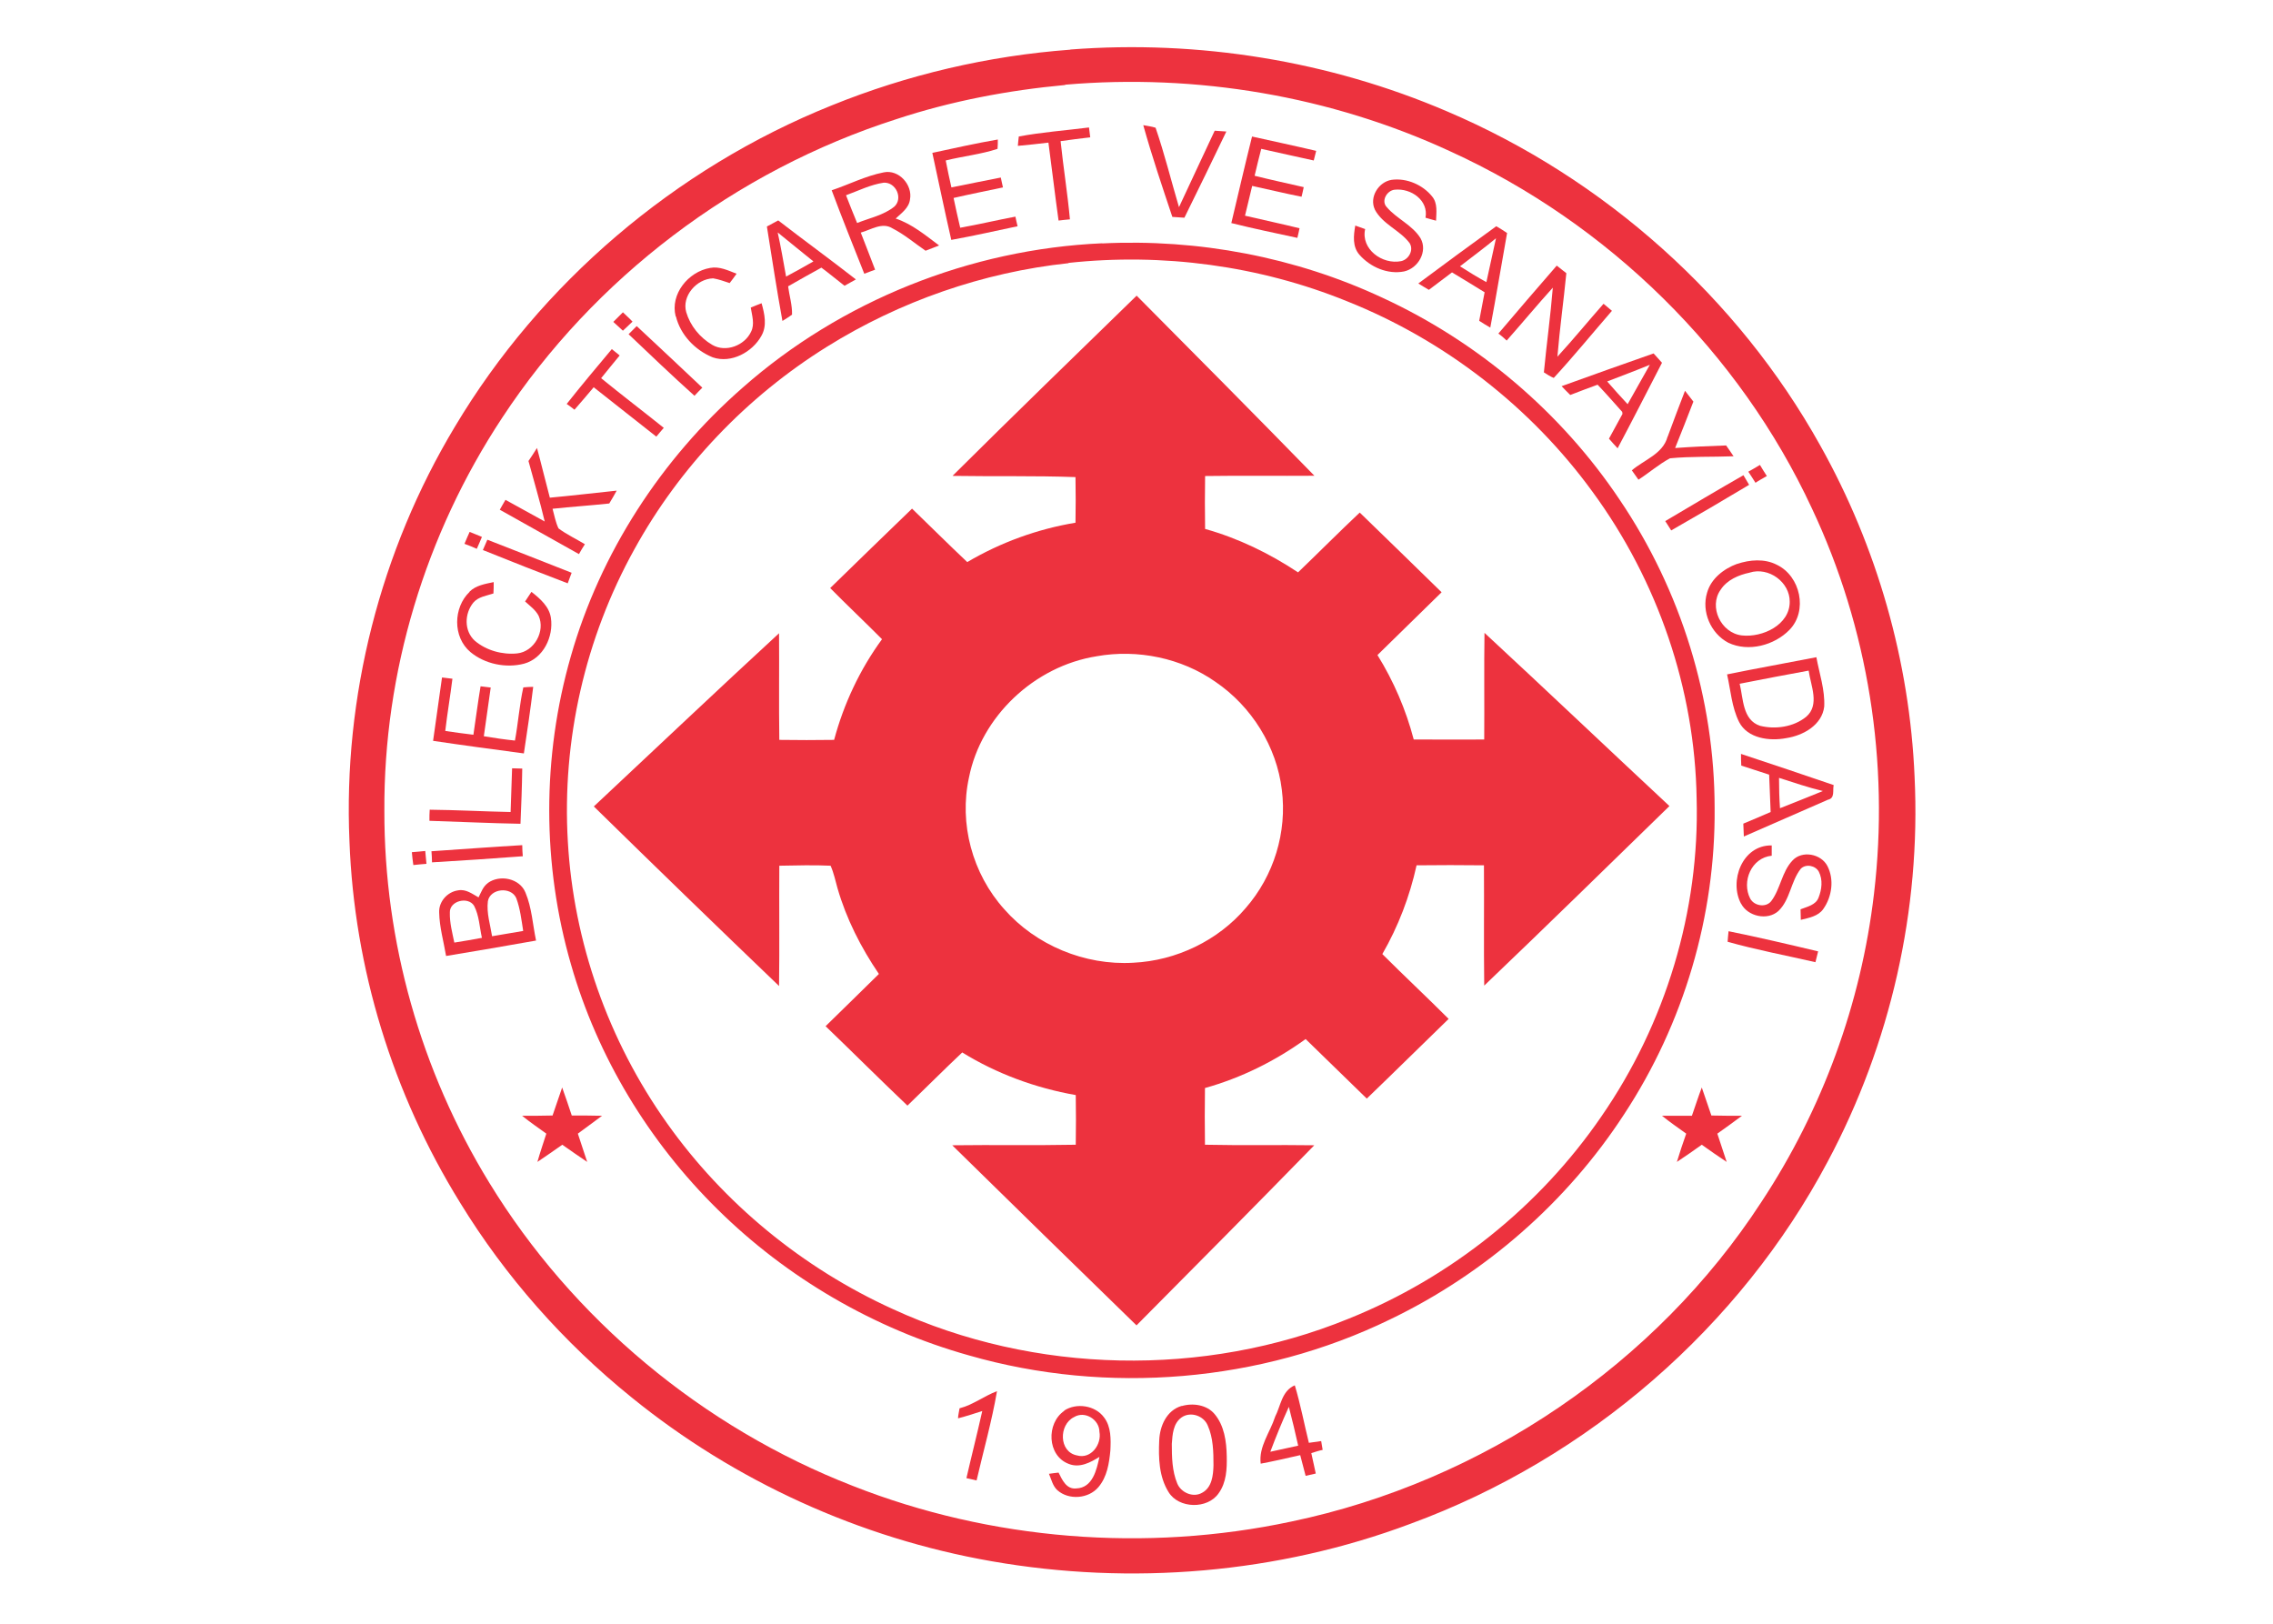 <?xml version="1.0"?>
<svg width="168" height="120" xmlns="http://www.w3.org/2000/svg" xmlns:svg="http://www.w3.org/2000/svg" enable-background="new 0 0 558.2 558.2" version="1.1" xml:space="preserve">
 <style type="text/css">.st0{fill:#FFFFFF;}
	.st1{fill:#ED323E;}</style>
 <g class="layer">
  <title>Layer 1</title>
  <g id="svg_2">
   <path class="st1" d="m79.11,3.66c9.48,-0.73 19.14,0.84 27.84,4.57c11.65,4.96 21.51,13.79 27.58,24.68c4.21,7.51 6.62,15.97 6.98,24.51c0.47,9.8 -1.77,19.72 -6.42,28.42c-6.47,12.19 -17.65,21.94 -30.86,26.78c-9.79,3.67 -20.62,4.57 -30.94,2.76c-9.75,-1.7 -19,-5.93 -26.6,-12.1c-5.03,-4.06 -9.35,-8.95 -12.69,-14.41c-4.98,-8.05 -7.82,-17.3 -8.17,-26.69c-0.47,-10.66 2.26,-21.45 7.8,-30.66c6.31,-10.57 16.24,-19.07 27.84,-23.73c5.6,-2.27 11.58,-3.67 17.65,-4.12m-0.38,2.61c-4.23,0.39 -8.44,1.19 -12.47,2.52c-11.94,3.82 -22.37,11.76 -29.15,22.07c-5.69,8.61 -8.77,18.84 -8.71,29.06c-0.02,9.62 2.68,19.2 7.75,27.47c6.14,10.05 15.73,18.08 26.89,22.42c10.19,4.01 21.64,4.92 32.38,2.63c14.2,-2.96 26.98,-11.67 34.75,-23.61c4.52,-6.84 7.38,-14.69 8.33,-22.79c1.15,-9.67 -0.42,-19.64 -4.59,-28.48c-5.34,-11.5 -15,-21.04 -26.74,-26.39c-8.82,-4.08 -18.74,-5.76 -28.46,-4.92z" id="svg_3"/>
   <path class="st1" d="m84.5,9.25c0.31,0.06 0.6,0.09 0.91,0.19c0.66,1.92 1.15,3.91 1.73,5.87c0.89,-1.88 1.75,-3.78 2.64,-5.65c0.22,0.02 0.64,0.04 0.86,0.06c-1.02,2.14 -2.06,4.25 -3.1,6.37c-0.29,-0.02 -0.6,-0.04 -0.89,-0.06c-0.75,-2.24 -1.51,-4.49 -2.15,-6.78z" id="svg_4"/>
   <path class="st1" d="m75.28,10.09c1.71,-0.32 3.48,-0.45 5.21,-0.67c0.02,0.19 0.07,0.56 0.09,0.73c-0.73,0.09 -1.46,0.17 -2.19,0.28c0.2,1.92 0.51,3.84 0.69,5.78c-0.29,0.02 -0.55,0.06 -0.84,0.09c-0.27,-1.92 -0.49,-3.84 -0.75,-5.76c-0.75,0.09 -1.51,0.17 -2.26,0.24c0.02,-0.17 0.04,-0.52 0.07,-0.69z" id="svg_5"/>
   <path class="st1" d="m91.01,16.48c0.51,-2.14 1,-4.27 1.53,-6.39c1.57,0.35 3.17,0.69 4.74,1.06c-0.07,0.24 -0.11,0.47 -0.18,0.71c-1.31,-0.28 -2.59,-0.58 -3.88,-0.86c-0.18,0.67 -0.33,1.32 -0.49,1.99c1.2,0.3 2.41,0.56 3.63,0.84c-0.04,0.17 -0.11,0.54 -0.16,0.71c-1.22,-0.24 -2.44,-0.54 -3.65,-0.8c-0.18,0.73 -0.35,1.47 -0.53,2.2c1.35,0.32 2.7,0.6 4.03,0.93c-0.04,0.24 -0.11,0.47 -0.16,0.71c-1.62,-0.35 -3.26,-0.69 -4.9,-1.1z" id="svg_6"/>
   <path class="st1" d="m68.9,11.3c1.62,-0.35 3.23,-0.71 4.85,-0.99c0,0.17 0,0.52 -0.02,0.69c-1.24,0.41 -2.55,0.54 -3.83,0.86c0.13,0.67 0.27,1.34 0.42,1.99c1.22,-0.24 2.44,-0.5 3.65,-0.73c0.04,0.24 0.11,0.47 0.16,0.73c-1.22,0.26 -2.44,0.5 -3.65,0.78c0.16,0.73 0.31,1.47 0.49,2.2c1.35,-0.24 2.7,-0.56 4.08,-0.82c0.04,0.17 0.11,0.54 0.16,0.71c-1.64,0.35 -3.26,0.71 -4.9,1.01c-0.49,-2.14 -0.93,-4.27 -1.4,-6.43z" id="svg_7"/>
   <path class="st1" d="m61.48,14.06c1.28,-0.43 2.5,-1.06 3.83,-1.32c1.13,-0.24 2.15,0.93 1.95,1.99c-0.07,0.63 -0.62,1.01 -1.06,1.42c1.22,0.41 2.19,1.23 3.21,1.99c-0.33,0.13 -0.66,0.26 -1,0.39c-0.82,-0.56 -1.57,-1.21 -2.46,-1.66c-0.75,-0.47 -1.57,0.11 -2.33,0.32c0.35,0.91 0.71,1.81 1.06,2.74c-0.27,0.11 -0.53,0.19 -0.8,0.3c-0.82,-2.07 -1.64,-4.1 -2.41,-6.17m1.06,0.37c0.27,0.69 0.53,1.36 0.82,2.05c0.93,-0.37 1.97,-0.58 2.75,-1.21c0.66,-0.6 0.13,-1.81 -0.78,-1.77c-1,0.15 -1.88,0.6 -2.79,0.93z" id="svg_8"/>
   <path class="st1" d="m101.62,15.49c-0.44,-0.91 0.27,-2.05 1.24,-2.2c1.11,-0.15 2.3,0.37 2.99,1.23c0.42,0.5 0.31,1.19 0.29,1.79c-0.27,-0.06 -0.51,-0.15 -0.78,-0.22c0.24,-1.27 -1.06,-2.2 -2.28,-2.07c-0.58,0.06 -1.02,0.84 -0.58,1.29c0.73,0.86 1.9,1.32 2.5,2.31c0.53,0.95 -0.16,2.2 -1.22,2.44c-1.22,0.24 -2.5,-0.32 -3.3,-1.23c-0.53,-0.6 -0.44,-1.42 -0.31,-2.16c0.24,0.09 0.49,0.17 0.73,0.26c-0.33,1.47 1.26,2.65 2.66,2.37c0.58,-0.13 0.95,-0.84 0.62,-1.34c-0.71,-0.95 -1.99,-1.38 -2.57,-2.48z" id="svg_9"/>
   <path class="st1" d="m56.68,16.74c0.29,-0.15 0.55,-0.3 0.84,-0.45c1.9,1.47 3.83,2.87 5.74,4.36c-0.29,0.15 -0.55,0.32 -0.84,0.47c-0.58,-0.45 -1.13,-0.91 -1.71,-1.34c-0.82,0.45 -1.64,0.91 -2.46,1.38c0.09,0.69 0.31,1.38 0.29,2.09c-0.22,0.17 -0.47,0.32 -0.71,0.47c-0.42,-2.31 -0.78,-4.66 -1.15,-6.99m0.8,0.45c0.24,1.08 0.42,2.16 0.62,3.26c0.69,-0.37 1.35,-0.73 2.02,-1.12c-0.89,-0.73 -1.77,-1.42 -2.64,-2.14z" id="svg_10"/>
   <path class="st1" d="m104.83,20.95c1.9,-1.42 3.83,-2.83 5.76,-4.23c0.27,0.15 0.53,0.32 0.8,0.5c-0.42,2.33 -0.8,4.66 -1.24,6.99c-0.29,-0.17 -0.55,-0.32 -0.82,-0.5c0.13,-0.71 0.27,-1.4 0.4,-2.11c-0.8,-0.5 -1.59,-0.97 -2.41,-1.47c-0.58,0.43 -1.15,0.86 -1.71,1.29c-0.27,-0.15 -0.53,-0.32 -0.78,-0.47m3.08,-1.27c0.64,0.41 1.28,0.8 1.95,1.17c0.24,-1.08 0.47,-2.16 0.71,-3.24c-0.86,0.71 -1.77,1.38 -2.66,2.07z" id="svg_11"/>
   <path class="st1" d="m81.46,17.99c7.11,-0.35 14.29,1.01 20.71,4.01c7.11,3.28 13.25,8.52 17.54,14.93c4.54,6.71 7.02,14.74 7.02,22.79c0.07,7.96 -2.28,15.92 -6.69,22.63c-4.21,6.47 -10.26,11.78 -17.32,15.17c-9.55,4.64 -20.87,5.59 -31.1,2.65c-7,-1.96 -13.47,-5.74 -18.58,-10.79c-5.09,-5.01 -8.88,-11.28 -10.83,-18.08c-2.15,-7.4 -2.15,-15.38 -0.02,-22.79c2.17,-7.62 6.67,-14.59 12.71,-19.87c7.24,-6.39 16.79,-10.23 26.56,-10.66m-2.48,1.47c-6.33,0.67 -12.49,2.83 -17.85,6.17c-5.96,3.71 -10.9,8.91 -14.24,14.97c-3.65,6.58 -5.36,14.13 -4.92,21.6c0.42,7.42 2.99,14.72 7.33,20.82c4.19,5.91 10.01,10.7 16.7,13.74c10.45,4.81 22.99,5.07 33.67,0.71c7.58,-3.04 14.15,-8.33 18.69,-14.95c4.76,-6.88 7.27,-15.21 7.04,-23.5c-0.13,-8.07 -2.86,-16.07 -7.69,-22.66c-4.54,-6.24 -10.9,-11.2 -18.16,-14.09c-6.47,-2.63 -13.62,-3.58 -20.58,-2.83z" id="svg_12"/>
   <path class="st1" d="m49.94,23.38c-0.42,-1.62 0.91,-3.3 2.55,-3.58c0.69,-0.13 1.33,0.19 1.95,0.43c-0.16,0.24 -0.33,0.45 -0.51,0.69c-0.4,-0.13 -0.8,-0.28 -1.22,-0.35c-1.24,0.04 -2.33,1.32 -1.99,2.5c0.29,0.99 1,1.88 1.93,2.42c1,0.58 2.39,0.04 2.86,-0.97c0.29,-0.56 0.07,-1.21 -0.02,-1.79c0.27,-0.11 0.53,-0.22 0.8,-0.32c0.22,0.8 0.42,1.66 -0.02,2.42c-0.66,1.19 -2.22,2.05 -3.59,1.58c-1.33,-0.54 -2.39,-1.68 -2.72,-3.02z" id="svg_13"/>
   <path class="st1" d="m110.74,24.66c1.42,-1.68 2.88,-3.37 4.32,-5.03c0.24,0.19 0.47,0.37 0.71,0.56c-0.2,2.05 -0.49,4.1 -0.66,6.17c1.17,-1.27 2.26,-2.61 3.41,-3.91c0.2,0.17 0.42,0.35 0.62,0.52c-1.44,1.66 -2.81,3.34 -4.3,4.96c-0.27,-0.11 -0.49,-0.26 -0.73,-0.41c0.2,-2.09 0.49,-4.16 0.66,-6.26c-1.15,1.27 -2.26,2.61 -3.41,3.91c-0.2,-0.19 -0.4,-0.37 -0.62,-0.52z" id="svg_14"/>
   <path class="st1" d="m70.41,35.16c4.5,-4.47 9.06,-8.89 13.6,-13.31c4.39,4.42 8.79,8.85 13.14,13.31c-2.7,0.02 -5.38,-0.02 -8.08,0.02c-0.02,1.29 -0.02,2.59 0,3.91c2.46,0.69 4.76,1.81 6.87,3.21c1.53,-1.47 3.03,-2.98 4.56,-4.42c2.02,1.96 4.03,3.91 6.05,5.89c-1.57,1.55 -3.17,3.09 -4.74,4.64c1.2,1.94 2.1,4.03 2.68,6.24c1.73,0 3.48,0.02 5.21,0c0.02,-2.63 -0.02,-5.24 0.02,-7.88c4.59,4.25 9.1,8.54 13.67,12.8c-4.54,4.42 -9.08,8.87 -13.69,13.27c-0.04,-2.96 0,-5.93 -0.02,-8.89c-1.66,-0.02 -3.32,-0.02 -4.98,0c-0.51,2.31 -1.35,4.51 -2.53,6.56c1.62,1.62 3.28,3.17 4.9,4.79c-2.02,1.96 -4.01,3.93 -6.05,5.89c-1.51,-1.47 -3.01,-2.93 -4.52,-4.4c-2.24,1.62 -4.76,2.87 -7.44,3.62c-0.02,1.4 -0.02,2.78 0,4.19c2.7,0.06 5.4,0 8.08,0.04c-4.36,4.47 -8.75,8.89 -13.14,13.31c-4.54,-4.42 -9.1,-8.87 -13.62,-13.31c3.03,-0.04 6.09,0.02 9.13,-0.04c0.02,-1.23 0.02,-2.44 0,-3.67c-2.97,-0.52 -5.85,-1.58 -8.39,-3.15c-1.37,1.29 -2.68,2.61 -4.05,3.93c-2.04,-1.94 -4.03,-3.93 -6.05,-5.87c1.31,-1.29 2.64,-2.57 3.94,-3.86c-1.33,-1.96 -2.41,-4.08 -3.06,-6.34c-0.16,-0.56 -0.27,-1.12 -0.51,-1.66c-1.26,-0.06 -2.53,-0.02 -3.79,0c-0.02,2.96 0.02,5.93 -0.02,8.89c-4.59,-4.4 -9.15,-8.82 -13.69,-13.27c4.56,-4.27 9.1,-8.57 13.69,-12.8c0.02,2.63 -0.02,5.24 0.02,7.88c1.35,0.02 2.7,0.02 4.05,0c0.71,-2.65 1.9,-5.2 3.54,-7.44c-1.26,-1.27 -2.57,-2.5 -3.83,-3.78c2.02,-1.96 4.03,-3.93 6.05,-5.87c1.37,1.32 2.7,2.65 4.08,3.95c2.46,-1.45 5.18,-2.44 8,-2.91c0.02,-1.12 0.02,-2.24 0,-3.37c-2.99,-0.11 -6.02,-0.04 -9.06,-0.09m10.63,13.33c-4.63,0.73 -8.55,4.47 -9.44,8.95c-0.75,3.41 0.24,7.12 2.61,9.75c2.33,2.65 5.94,4.16 9.52,3.95c3.19,-0.15 6.27,-1.64 8.31,-4.03c2.1,-2.4 3.08,-5.63 2.68,-8.76c-0.38,-3.17 -2.22,-6.15 -4.92,-7.98c-2.5,-1.75 -5.74,-2.42 -8.77,-1.88z" id="svg_15"/>
   <path class="st1" d="m46.04,23.08c0.24,0.24 0.49,0.45 0.71,0.69c-0.24,0.22 -0.47,0.45 -0.71,0.67c-0.24,-0.22 -0.47,-0.43 -0.71,-0.65c0.27,-0.26 0.49,-0.5 0.71,-0.71z" id="svg_16"/>
   <path class="st1" d="m46.46,24.7c0.2,-0.19 0.4,-0.41 0.6,-0.6c1.62,1.51 3.23,3.02 4.85,4.55c-0.2,0.19 -0.4,0.41 -0.58,0.6c-1.66,-1.49 -3.26,-3.02 -4.87,-4.55z" id="svg_17"/>
   <path class="st1" d="m41.88,29.86c1.09,-1.38 2.22,-2.72 3.34,-4.06c0.2,0.15 0.38,0.32 0.58,0.47c-0.47,0.56 -0.91,1.12 -1.37,1.68c1.53,1.25 3.1,2.44 4.63,3.67c-0.18,0.22 -0.38,0.43 -0.55,0.65c-1.55,-1.21 -3.08,-2.44 -4.63,-3.65c-0.47,0.56 -0.93,1.1 -1.42,1.66c-0.13,-0.11 -0.42,-0.32 -0.58,-0.43z" id="svg_18"/>
   <path class="st1" d="m115.42,28.54c2.26,-0.82 4.52,-1.62 6.8,-2.42c0.2,0.24 0.42,0.45 0.62,0.69c-1.09,2.11 -2.17,4.23 -3.28,6.32c-0.22,-0.24 -0.44,-0.47 -0.64,-0.71c0.33,-0.6 0.66,-1.21 1,-1.83l-0.02,-0.15c-0.6,-0.67 -1.2,-1.36 -1.82,-2.01c-0.66,0.24 -1.35,0.5 -2.02,0.76c-0.22,-0.22 -0.44,-0.43 -0.64,-0.65m3.37,-0.35c0.49,0.56 1,1.14 1.51,1.68c0.55,-0.97 1.09,-1.94 1.64,-2.91c-1.04,0.43 -2.1,0.82 -3.15,1.23z" id="svg_19"/>
   <path class="st1" d="m123.26,32.27c0.42,-1.12 0.84,-2.27 1.28,-3.39c0.2,0.26 0.42,0.54 0.62,0.8c-0.44,1.14 -0.89,2.29 -1.35,3.43c1.26,-0.09 2.5,-0.15 3.77,-0.19c0.18,0.26 0.38,0.54 0.55,0.8c-1.57,0.06 -3.15,0 -4.7,0.15c-0.84,0.45 -1.55,1.08 -2.33,1.58c-0.16,-0.24 -0.33,-0.45 -0.49,-0.69c0.91,-0.78 2.3,-1.21 2.64,-2.48z" id="svg_20"/>
   <path class="st1" d="m39.69,33.11c0.33,1.21 0.62,2.44 0.95,3.67c1.64,-0.15 3.3,-0.35 4.94,-0.52c-0.18,0.32 -0.35,0.63 -0.55,0.95c-1.4,0.15 -2.79,0.24 -4.19,0.39c0.13,0.47 0.22,0.99 0.44,1.45c0.6,0.45 1.31,0.78 1.95,1.17c-0.16,0.24 -0.29,0.47 -0.44,0.73c-1.95,-1.1 -3.9,-2.18 -5.85,-3.28c0.13,-0.24 0.29,-0.5 0.42,-0.73c0.97,0.52 1.93,1.08 2.9,1.6c-0.35,-1.49 -0.8,-2.98 -1.2,-4.47c0.22,-0.32 0.42,-0.63 0.62,-0.95z" id="svg_21"/>
   <path class="st1" d="m129.22,34.86c0.29,-0.17 0.58,-0.32 0.86,-0.5c0.16,0.28 0.33,0.54 0.51,0.82c-0.29,0.17 -0.58,0.32 -0.84,0.5c-0.18,-0.28 -0.35,-0.56 -0.53,-0.82z" id="svg_22"/>
   <path class="st1" d="m123.08,38.51c1.93,-1.14 3.85,-2.29 5.78,-3.39c0.13,0.24 0.29,0.47 0.42,0.71c-1.9,1.14 -3.83,2.27 -5.76,3.37c-0.13,-0.22 -0.29,-0.45 -0.44,-0.69z" id="svg_23"/>
   <path class="st1" d="m34.33,40.19c0.13,-0.3 0.24,-0.58 0.38,-0.88c0.31,0.13 0.62,0.24 0.91,0.37c-0.13,0.3 -0.24,0.58 -0.38,0.88c-0.29,-0.13 -0.6,-0.26 -0.91,-0.37z" id="svg_24"/>
   <path class="st1" d="m36.03,39.89c2.08,0.8 4.16,1.64 6.22,2.44c-0.09,0.26 -0.2,0.52 -0.29,0.78c-2.1,-0.8 -4.19,-1.62 -6.27,-2.46c0.11,-0.24 0.22,-0.5 0.33,-0.76z" id="svg_25"/>
   <path class="st1" d="m128.38,41.68c0.95,-0.32 2.04,-0.41 2.95,0.06c1.75,0.84 2.3,3.41 0.93,4.81c-1.11,1.14 -3.03,1.66 -4.52,0.95c-1.31,-0.69 -1.99,-2.31 -1.57,-3.69c0.29,-1.04 1.22,-1.77 2.22,-2.14m0.93,0.65c-0.82,0.17 -1.68,0.54 -2.15,1.27c-0.89,1.25 0.02,3.19 1.57,3.37c1.53,0.17 3.54,-0.78 3.54,-2.48c0.02,-1.45 -1.55,-2.61 -2.97,-2.16z" id="svg_26"/>
   <path class="st1" d="m34.7,43.73c0.47,-0.47 1.17,-0.58 1.79,-0.71c0,0.22 0,0.63 -0.02,0.84c-0.51,0.17 -1.11,0.24 -1.48,0.67c-0.66,0.8 -0.71,2.09 0.11,2.83c0.84,0.71 2.02,1.04 3.12,0.93c1.28,-0.13 2.1,-1.66 1.59,-2.78c-0.22,-0.43 -0.64,-0.73 -1,-1.06c0.16,-0.24 0.31,-0.47 0.47,-0.71c0.64,0.5 1.33,1.1 1.44,1.94c0.2,1.36 -0.55,2.98 -1.99,3.37c-1.35,0.35 -2.9,0.02 -3.96,-0.86c-1.33,-1.12 -1.26,-3.3 -0.07,-4.44z" id="svg_27"/>
   <path class="st1" d="m127.65,49.84c2.19,-0.45 4.41,-0.84 6.6,-1.27c0.22,1.21 0.64,2.4 0.58,3.65c-0.16,1.36 -1.55,2.14 -2.81,2.33c-1.24,0.24 -2.86,0.02 -3.48,-1.19c-0.55,-1.1 -0.62,-2.33 -0.89,-3.52m0.93,0.69c0.27,1.08 0.2,2.68 1.51,3.11c1.13,0.28 2.48,0.09 3.41,-0.67c1.02,-0.88 0.33,-2.31 0.18,-3.41c-1.71,0.32 -3.41,0.63 -5.09,0.97z" id="svg_28"/>
   <path class="st1" d="m32.69,50.07c0.2,0.02 0.55,0.06 0.75,0.09c-0.16,1.29 -0.38,2.57 -0.53,3.86c0.69,0.11 1.37,0.19 2.08,0.28c0.18,-1.19 0.33,-2.4 0.53,-3.58c0.2,0.02 0.55,0.06 0.75,0.09c-0.16,1.21 -0.35,2.4 -0.51,3.6c0.78,0.13 1.53,0.24 2.3,0.32c0.24,-1.29 0.33,-2.63 0.62,-3.93c0.18,-0.02 0.55,-0.04 0.73,-0.04c-0.2,1.64 -0.44,3.28 -0.69,4.92c-2.26,-0.3 -4.5,-0.6 -6.71,-0.93c0.22,-1.55 0.44,-3.11 0.66,-4.68z" id="svg_29"/>
   <path class="st1" d="m128.66,55.71c2.3,0.76 4.59,1.53 6.87,2.31c-0.09,0.39 0.11,0.97 -0.42,1.08c-2.08,0.91 -4.14,1.81 -6.22,2.72c-0.02,-0.32 -0.02,-0.63 -0.04,-0.95c0.66,-0.28 1.35,-0.56 2.02,-0.86c-0.04,-0.93 -0.07,-1.83 -0.11,-2.76c-0.69,-0.22 -1.37,-0.45 -2.06,-0.67c-0.02,-0.22 -0.02,-0.65 -0.02,-0.86m2.81,1.77c0,0.76 0.02,1.49 0.07,2.24c1.06,-0.41 2.1,-0.84 3.17,-1.27c-1.09,-0.26 -2.15,-0.63 -3.23,-0.97z" id="svg_30"/>
   <path class="st1" d="m37.85,56.78c0.18,0 0.55,0.02 0.75,0.02c-0.02,1.36 -0.07,2.72 -0.13,4.08c-2.24,-0.04 -4.5,-0.15 -6.73,-0.22c0,-0.22 0,-0.63 0.02,-0.82c1.99,0.02 3.99,0.13 5.98,0.17c0.04,-1.08 0.07,-2.16 0.11,-3.24z" id="svg_31"/>
   <path class="st1" d="m31.89,62.91c2.24,-0.15 4.47,-0.32 6.71,-0.45c0,0.22 0.02,0.63 0.04,0.82c-2.24,0.17 -4.47,0.32 -6.71,0.45c0,-0.19 -0.02,-0.6 -0.04,-0.82z" id="svg_32"/>
   <path class="st1" d="m128.69,66.8c-0.91,-1.66 0.07,-4.36 2.26,-4.32c0,0.19 0,0.56 0,0.76c-1.51,0.15 -2.24,1.92 -1.59,3.17c0.29,0.54 1.15,0.69 1.55,0.19c0.69,-0.91 0.78,-2.16 1.57,-3c0.71,-0.78 2.13,-0.5 2.59,0.41c0.51,0.99 0.33,2.27 -0.31,3.17c-0.38,0.54 -1.06,0.65 -1.66,0.8c0,-0.19 -0.02,-0.58 -0.02,-0.78c0.49,-0.19 1.13,-0.32 1.33,-0.86c0.24,-0.6 0.33,-1.32 0.02,-1.92c-0.24,-0.45 -0.95,-0.6 -1.33,-0.22c-0.75,0.95 -0.78,2.29 -1.66,3.13c-0.82,0.73 -2.26,0.39 -2.75,-0.54z" id="svg_33"/>
   <path class="st1" d="m30.43,62.98c0.33,-0.02 0.66,-0.06 1,-0.09c0.02,0.32 0.07,0.63 0.09,0.95c-0.33,0.02 -0.66,0.06 -0.97,0.09c-0.04,-0.24 -0.09,-0.71 -0.11,-0.95z" id="svg_34"/>
   <path class="st1" d="m36.05,65.26c0.89,-0.65 2.37,-0.35 2.79,0.71c0.47,1.12 0.53,2.35 0.78,3.54c-2.22,0.39 -4.43,0.78 -6.65,1.14c-0.18,-1.08 -0.49,-2.14 -0.51,-3.21c-0.04,-0.8 0.6,-1.53 1.4,-1.64c0.58,-0.11 1.04,0.26 1.51,0.52c0.2,-0.39 0.33,-0.8 0.69,-1.06m0,1.34c-0.11,0.88 0.18,1.75 0.31,2.59c0.78,-0.13 1.53,-0.26 2.3,-0.39c-0.13,-0.82 -0.22,-1.64 -0.51,-2.42c-0.38,-0.88 -1.93,-0.73 -2.1,0.22m-2.81,0.84c-0.02,0.76 0.18,1.49 0.33,2.22c0.69,-0.11 1.35,-0.22 2.04,-0.35c-0.18,-0.8 -0.2,-1.64 -0.58,-2.37c-0.44,-0.71 -1.82,-0.37 -1.79,0.5z" id="svg_35"/>
   <path class="st1" d="m127.76,68.82c2.22,0.45 4.43,0.97 6.62,1.49c-0.07,0.26 -0.13,0.54 -0.2,0.8c-2.17,-0.5 -4.36,-0.91 -6.49,-1.51c0.02,-0.19 0.04,-0.58 0.07,-0.78z" id="svg_36"/>
   <path class="st1" d="m40.84,82.44c0.24,-0.69 0.47,-1.38 0.71,-2.07c0.24,0.69 0.49,1.38 0.71,2.07c0.75,0 1.48,0 2.24,0.02c-0.6,0.45 -1.2,0.88 -1.79,1.32c0.22,0.69 0.47,1.4 0.69,2.09c-0.62,-0.41 -1.22,-0.84 -1.84,-1.27c-0.62,0.43 -1.22,0.86 -1.84,1.27c0.2,-0.71 0.44,-1.4 0.66,-2.09c-0.6,-0.43 -1.22,-0.86 -1.79,-1.32c0.78,0 1.51,0 2.26,-0.02z" id="svg_37"/>
   <path class="st1" d="m125.05,82.46c0.24,-0.69 0.47,-1.4 0.73,-2.09c0.24,0.69 0.47,1.38 0.71,2.07c0.75,0.02 1.51,0.02 2.26,0.02c-0.6,0.45 -1.2,0.88 -1.82,1.32c0.22,0.69 0.47,1.4 0.69,2.09c-0.62,-0.41 -1.24,-0.84 -1.84,-1.27c-0.6,0.43 -1.22,0.86 -1.84,1.27c0.22,-0.71 0.44,-1.4 0.69,-2.09c-0.6,-0.43 -1.22,-0.86 -1.79,-1.32c0.73,0 1.46,0 2.22,0z" id="svg_38"/>
   <path class="st1" d="m94.24,104.71c0.42,-0.8 0.49,-1.92 1.46,-2.33c0.42,1.4 0.69,2.83 1.04,4.25c0.31,-0.04 0.6,-0.09 0.91,-0.13c0.02,0.17 0.09,0.5 0.11,0.65c-0.29,0.06 -0.55,0.15 -0.84,0.24c0.11,0.5 0.22,1.01 0.33,1.51c-0.2,0.04 -0.58,0.13 -0.75,0.17c-0.13,-0.52 -0.27,-1.01 -0.4,-1.53c-0.97,0.22 -1.95,0.45 -2.92,0.63c-0.16,-1.25 0.69,-2.31 1.06,-3.45m-0.35,2.57c0.69,-0.15 1.37,-0.3 2.06,-0.45c-0.22,-0.97 -0.44,-1.92 -0.69,-2.87c-0.49,1.08 -0.95,2.2 -1.37,3.32z" id="svg_39"/>
   <path class="st1" d="m70.92,104.08c1,-0.26 1.82,-0.91 2.77,-1.27c-0.38,2.22 -1,4.4 -1.51,6.6c-0.2,-0.04 -0.58,-0.13 -0.75,-0.17c0.38,-1.66 0.8,-3.3 1.17,-4.96c-0.6,0.19 -1.2,0.39 -1.79,0.54c0,-0.22 0.09,-0.56 0.11,-0.73z" id="svg_40"/>
   <path class="st1" d="m87.35,103.91c0.82,-0.24 1.84,-0.09 2.41,0.58c0.73,0.86 0.89,2.03 0.91,3.13c0.02,0.93 -0.02,1.94 -0.6,2.74c-0.82,1.19 -2.95,1.14 -3.7,-0.09c-0.71,-1.14 -0.75,-2.52 -0.69,-3.82c0.04,-1.04 0.53,-2.22 1.66,-2.55m-0.02,0.86c-0.62,0.45 -0.66,1.27 -0.71,1.94c0,0.99 0.02,2.01 0.4,2.93c0.27,0.67 1.17,1.08 1.84,0.69c0.73,-0.39 0.82,-1.29 0.84,-2.03c0,-0.99 -0.02,-2.03 -0.42,-2.93c-0.29,-0.73 -1.28,-1.08 -1.95,-0.6z" id="svg_41"/>
   <path class="st1" d="m78.65,104.25c0.91,-0.6 2.3,-0.39 2.95,0.5c0.53,0.69 0.51,1.62 0.47,2.44c-0.09,0.95 -0.24,1.96 -0.89,2.72c-0.73,0.86 -2.19,0.97 -3.03,0.22c-0.35,-0.32 -0.44,-0.8 -0.62,-1.21c0.24,-0.04 0.47,-0.06 0.71,-0.09c0.27,0.54 0.58,1.25 1.31,1.17c1.22,-0.04 1.51,-1.4 1.71,-2.33c-0.66,0.41 -1.46,0.84 -2.26,0.52c-1.62,-0.6 -1.68,-3.02 -0.33,-3.93m0.71,0.47c-1.13,0.56 -1.13,2.57 0.22,2.83c1.04,0.3 1.84,-0.82 1.66,-1.75c0,-0.88 -1.06,-1.58 -1.88,-1.08z" id="svg_42"/>
  </g>
 </g>
</svg>